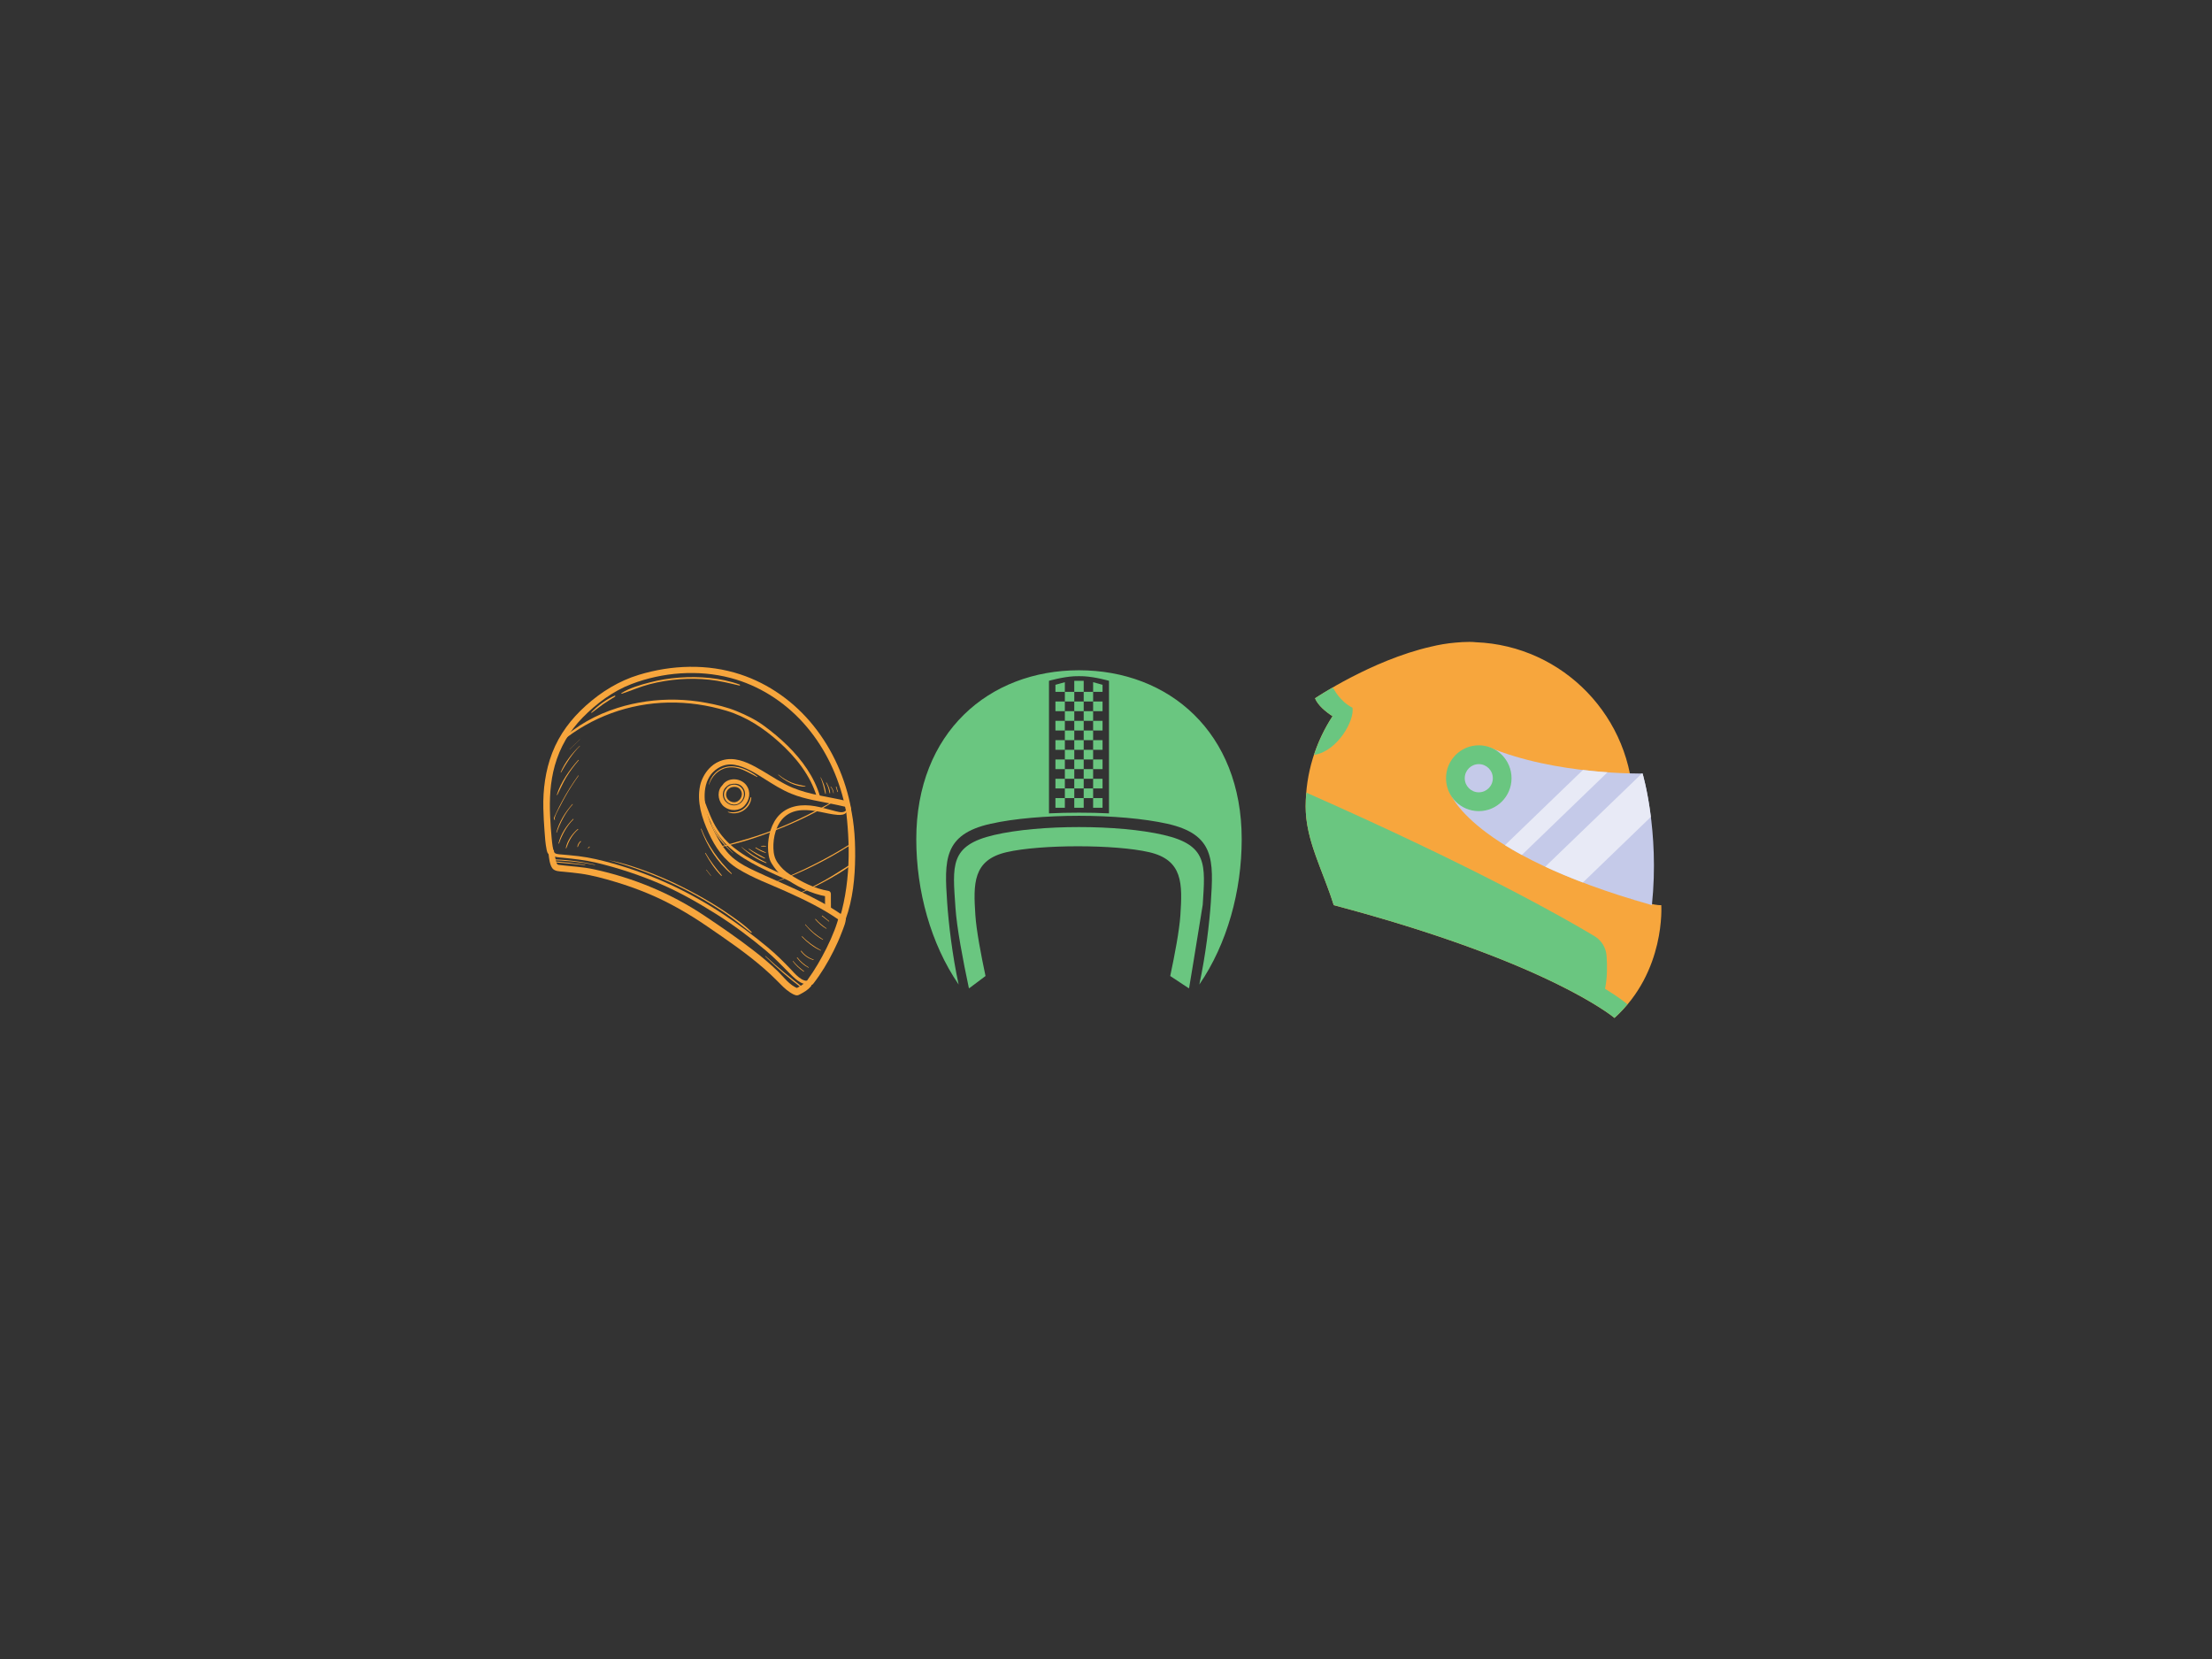 <svg xmlns="http://www.w3.org/2000/svg" xmlns:xlink="http://www.w3.org/1999/xlink" width="800" viewBox="0 0 600 450" height="600" preserveAspectRatio="xMidYMid meet"><rect x="0" y="0" width="600" height="450" fill="#333333" stroke="none"/><defs><clipPath id="d3d398059c"><path d="M 147.254 180 L 231 180 L 231 232 L 147.254 232 Z M 147.254 180 " clip-rule="nonzero"></path></clipPath><clipPath id="87bd662e59"><path d="M 258 224 L 327 224 L 327 268.031 L 258 268.031 Z M 258 224 " clip-rule="nonzero"></path></clipPath><clipPath id="af2f4bf422"><path d="M 248.367 181.781 L 336.867 181.781 L 336.867 268 L 248.367 268 Z M 248.367 181.781 " clip-rule="nonzero"></path></clipPath><clipPath id="6f4158b925"><path d="M 354 174.113 L 451 174.113 L 451 276.113 L 354 276.113 Z M 354 174.113 " clip-rule="nonzero"></path></clipPath><clipPath id="ae66cd3128"><path d="M 354 186 L 442 186 L 442 276.113 L 354 276.113 Z M 354 186 " clip-rule="nonzero"></path></clipPath></defs><path fill="#f7a63d" d="M 194.629 229.91 C 200.223 228.887 205.758 227.051 211.031 224.949 C 216.246 222.875 221.348 220.43 226.113 217.465 C 226.195 217.41 226.121 217.285 226.035 217.332 C 221.055 220.133 215.969 222.703 210.648 224.805 C 205.406 226.875 200.043 228.375 194.602 229.824 C 194.547 229.84 194.57 229.922 194.629 229.91 " fill-opacity="1" fill-rule="nonzero"></path><path fill="#f7a63d" d="M 209.629 239.508 C 217.121 236.914 224.246 233.324 230.922 229.066 C 231.07 228.973 230.934 228.738 230.785 228.832 C 224.094 233.078 216.988 236.559 209.621 239.48 C 209.605 239.484 209.613 239.512 209.629 239.508 " fill-opacity="1" fill-rule="nonzero"></path><path fill="#f7a63d" d="M 215.645 242.875 C 218.363 241.82 221 240.566 223.566 239.176 C 226.199 237.75 228.879 236.219 231.258 234.395 C 231.379 234.297 231.273 234.09 231.133 234.176 C 228.609 235.746 226.168 237.406 223.57 238.852 C 220.977 240.293 218.312 241.59 215.621 242.824 C 215.594 242.836 215.613 242.887 215.645 242.875 " fill-opacity="1" fill-rule="nonzero"></path><path fill="#f7a63d" d="M 197.488 220.312 C 200.258 221.422 203.629 219.355 203.789 216.352 C 203.797 216.238 203.617 216.215 203.59 216.324 C 202.863 219.234 200.512 220.805 197.52 220.195 C 197.441 220.18 197.414 220.285 197.488 220.312 " fill-opacity="1" fill-rule="nonzero"></path><path fill="#f7a63d" d="M 192.301 212.898 C 193 210.594 194.871 208.66 197.301 208.234 C 200.336 207.707 202.789 209.473 205.348 210.746 C 205.418 210.781 205.508 210.688 205.438 210.633 C 203.215 208.891 199.98 207.414 197.102 208.004 C 194.684 208.496 192.703 210.465 192.27 212.891 C 192.27 212.906 192.293 212.914 192.301 212.898 " fill-opacity="1" fill-rule="nonzero"></path><path fill="#f7a63d" d="M 157.305 200.523 C 156.371 201.426 155.438 202.332 154.508 203.238 C 154.488 203.258 154.516 203.285 154.535 203.266 C 155.465 202.359 156.395 201.453 157.328 200.543 C 157.344 200.531 157.32 200.508 157.305 200.523 " fill-opacity="1" fill-rule="nonzero"></path><path fill="#f7a63d" d="M 157.25 202.301 C 155.164 204.336 153.215 206.785 152.082 209.492 C 152.059 209.551 152.156 209.586 152.188 209.535 C 153.652 206.922 155.172 204.496 157.301 202.352 C 157.332 202.316 157.281 202.266 157.25 202.301 " fill-opacity="1" fill-rule="nonzero"></path><path fill="#f7a63d" d="M 156.859 206.137 C 154.484 208.832 152.125 212.113 151.043 215.574 C 151.02 215.648 151.133 215.699 151.168 215.629 C 151.984 214.02 152.668 212.375 153.605 210.828 C 154.59 209.203 155.719 207.676 156.965 206.242 C 157.027 206.172 156.926 206.066 156.859 206.137 " fill-opacity="1" fill-rule="nonzero"></path><path fill="#f7a63d" d="M 156.836 210.363 C 155.227 212.598 153.762 214.922 152.457 217.34 C 151.816 218.527 151.219 219.73 150.656 220.957 C 150.5 221.305 149.938 222.109 150.457 222.41 C 150.527 222.449 150.586 222.348 150.52 222.301 C 150.07 221.977 151.688 219.172 151.895 218.766 C 152.375 217.812 152.875 216.875 153.402 215.945 C 154.48 214.047 155.664 212.203 156.934 210.422 C 156.977 210.359 156.875 210.305 156.836 210.363 " fill-opacity="1" fill-rule="nonzero"></path><path fill="#f7a63d" d="M 155.258 218.113 C 153.309 220.293 151.652 222.957 150.906 225.805 C 150.891 225.867 150.984 225.895 151.008 225.832 C 152.043 223.004 153.324 220.469 155.344 218.199 C 155.395 218.141 155.309 218.055 155.258 218.113 " fill-opacity="1" fill-rule="nonzero"></path><path fill="#f7a63d" d="M 155.434 222.145 C 153.629 223.949 152.109 226.254 151.492 228.75 C 151.469 228.836 151.598 228.871 151.625 228.789 C 152.52 226.309 153.664 224.141 155.539 222.25 C 155.605 222.184 155.5 222.078 155.434 222.145 " fill-opacity="1" fill-rule="nonzero"></path><path fill="#f7a63d" d="M 156.699 224.879 C 155.18 226.199 153.875 228.023 153.473 230.023 C 153.457 230.117 153.582 230.152 153.613 230.062 C 154.312 228.078 155.207 226.402 156.812 224.996 C 156.891 224.926 156.777 224.812 156.699 224.879 " fill-opacity="1" fill-rule="nonzero"></path><path fill="#f7a63d" d="M 157.43 228.176 C 157 228.566 156.664 229.098 156.609 229.684 C 156.602 229.77 156.727 229.777 156.75 229.703 C 156.914 229.164 157.137 228.695 157.562 228.309 C 157.652 228.227 157.52 228.098 157.43 228.176 " fill-opacity="1" fill-rule="nonzero"></path><path fill="#f7a63d" d="M 159.832 229.652 C 159.711 229.773 159.594 229.902 159.473 230.031 C 159.422 230.09 159.504 230.172 159.562 230.117 C 159.691 230 159.816 229.883 159.941 229.762 C 160.016 229.691 159.902 229.582 159.832 229.652 " fill-opacity="1" fill-rule="nonzero"></path><path fill="#f7a63d" d="M 215.043 260.773 C 215.879 261.844 216.859 262.812 218.004 263.551 C 218.086 263.602 218.156 263.477 218.078 263.422 C 216.988 262.613 215.988 261.742 215.129 260.688 C 215.078 260.625 214.996 260.711 215.043 260.773 " fill-opacity="1" fill-rule="nonzero"></path><path fill="#f7a63d" d="M 216.172 259.816 C 217.008 260.922 218.039 261.848 219.277 262.48 C 219.348 262.516 219.41 262.414 219.34 262.375 C 218.168 261.676 217.141 260.82 216.312 259.734 C 216.25 259.648 216.105 259.73 216.172 259.816 " fill-opacity="1" fill-rule="nonzero"></path><path fill="#f7a63d" d="M 217.23 258.012 C 218.086 259.164 219.234 260 220.617 260.402 C 220.707 260.426 220.742 260.293 220.656 260.262 C 219.34 259.824 218.207 259.039 217.379 257.926 C 217.312 257.84 217.168 257.926 217.23 258.012 " fill-opacity="1" fill-rule="nonzero"></path><path fill="#f7a63d" d="M 217.5 254.109 C 218.969 255.645 220.676 256.969 222.617 257.848 C 222.68 257.875 222.734 257.789 222.672 257.754 C 220.801 256.73 219.094 255.539 217.613 253.996 C 217.543 253.922 217.43 254.035 217.5 254.109 " fill-opacity="1" fill-rule="nonzero"></path><path fill="#f7a63d" d="M 218.398 250.832 C 219.727 252.457 221.324 253.887 223.172 254.906 C 223.238 254.945 223.297 254.844 223.23 254.801 C 221.43 253.684 219.832 252.387 218.48 250.746 C 218.434 250.688 218.352 250.773 218.398 250.832 " fill-opacity="1" fill-rule="nonzero"></path><path fill="#f7a63d" d="M 221.137 249.383 C 221.992 250.363 222.984 251.273 224.129 251.91 C 224.191 251.945 224.242 251.855 224.184 251.812 C 223.109 251.059 222.113 250.27 221.242 249.277 C 221.18 249.203 221.074 249.309 221.137 249.383 " fill-opacity="1" fill-rule="nonzero"></path><path fill="#f7a63d" d="M 222.953 248.492 C 223.57 248.984 224.188 249.484 224.82 249.957 C 224.883 250.004 224.961 249.902 224.902 249.852 C 224.309 249.344 223.688 248.859 223.074 248.371 C 222.988 248.301 222.867 248.422 222.953 248.492 " fill-opacity="1" fill-rule="nonzero"></path><path fill="#f7a63d" d="M 222.574 210.898 C 223.195 212.336 223.48 213.77 223.848 215.273 C 223.867 215.359 224.004 215.344 224 215.254 C 223.926 213.734 223.328 212.203 222.641 210.859 C 222.617 210.816 222.559 210.855 222.574 210.898 " fill-opacity="1" fill-rule="nonzero"></path><path fill="#f7a63d" d="M 224.09 212.348 C 224.332 212.816 224.539 213.301 224.691 213.805 C 224.828 214.25 224.883 214.715 225.027 215.16 C 225.051 215.23 225.164 215.223 225.164 215.141 C 225.164 214.164 224.672 213.121 224.207 212.281 C 224.164 212.203 224.051 212.27 224.09 212.348 " fill-opacity="1" fill-rule="nonzero"></path><path fill="#f7a63d" d="M 225.312 213.473 C 225.715 213.961 225.934 214.527 226.051 215.148 C 226.059 215.195 226.137 215.184 226.133 215.137 C 226.105 214.477 225.82 213.883 225.395 213.387 C 225.344 213.324 225.262 213.41 225.312 213.473 " fill-opacity="1" fill-rule="nonzero"></path><path fill="#f7a63d" d="M 226.738 213.449 C 226.867 213.898 226.996 214.344 227.133 214.789 C 227.16 214.879 227.301 214.84 227.277 214.75 C 227.156 214.301 227.023 213.855 226.891 213.406 C 226.863 213.309 226.711 213.352 226.738 213.449 " fill-opacity="1" fill-rule="nonzero"></path><path fill="#f7a63d" d="M 190.121 224.848 C 191.77 229.438 194.562 233.906 198.359 237.039 C 198.441 237.109 198.555 237 198.477 236.922 C 194.941 233.379 192.066 229.504 190.238 224.812 C 190.211 224.742 190.094 224.77 190.121 224.848 " fill-opacity="1" fill-rule="nonzero"></path><path fill="#f7a63d" d="M 198.836 231.438 C 196.508 228.969 194.301 226.496 193.035 223.301 C 193 223.215 192.863 223.246 192.887 223.344 C 193.805 226.641 196.41 229.168 198.801 231.477 C 198.824 231.5 198.859 231.461 198.836 231.438 " fill-opacity="1" fill-rule="nonzero"></path><path fill="#f7a63d" d="M 207.578 259.406 C 210.742 262.512 214.086 265.504 217.672 268.121 C 217.805 268.219 217.98 267.996 217.848 267.895 C 214.344 265.152 210.906 262.371 207.652 259.332 C 207.605 259.289 207.531 259.359 207.578 259.406 " fill-opacity="1" fill-rule="nonzero"></path><path fill="#f7a63d" d="M 158.727 234.543 C 155.707 234.137 152.672 233.785 149.629 233.598 C 149.48 233.586 149.484 233.812 149.629 233.824 C 152.656 234.098 155.688 234.336 158.711 234.648 C 158.77 234.656 158.785 234.551 158.727 234.543 " fill-opacity="1" fill-rule="nonzero"></path><path fill="#f7a63d" d="M 161.422 234.543 C 157.391 233.625 153.273 233.121 149.137 233.09 C 149.004 233.09 149.004 233.297 149.137 233.301 C 153.262 233.391 157.355 233.812 161.402 234.613 C 161.449 234.625 161.473 234.555 161.422 234.543 " fill-opacity="1" fill-rule="nonzero"></path><path fill="#f7a63d" d="M 165.215 233.359 C 176.477 236.391 187.293 241.301 196.941 247.848 C 199.305 249.453 201.469 251.273 203.73 253.008 C 203.84 253.09 203.965 252.914 203.875 252.824 C 202.184 251.086 200.105 249.645 198.125 248.258 C 195.785 246.621 193.359 245.098 190.875 243.68 C 185.68 240.703 180.23 238.113 174.602 236.059 C 171.539 234.941 168.422 233.965 165.219 233.34 C 165.207 233.34 165.199 233.355 165.215 233.359 " fill-opacity="1" fill-rule="nonzero"></path><path fill="#f7a63d" d="M 201.098 229.773 C 203.004 231.605 205.324 233.18 207.816 234.102 C 207.898 234.133 207.957 233.996 207.879 233.957 C 205.445 232.773 203.219 231.469 201.133 229.738 C 201.109 229.715 201.07 229.75 201.098 229.773 " fill-opacity="1" fill-rule="nonzero"></path><path fill="#f7a63d" d="M 203.117 230.352 C 204.438 231.324 205.871 232.27 207.395 232.887 C 207.5 232.93 207.562 232.762 207.469 232.711 C 206.027 231.895 204.57 231.156 203.184 230.242 C 203.113 230.195 203.055 230.305 203.117 230.352 " fill-opacity="1" fill-rule="nonzero"></path><path fill="#f7a63d" d="M 204.938 230.023 C 205.77 230.57 206.695 231.098 207.668 231.34 C 207.742 231.359 207.797 231.25 207.723 231.215 C 206.793 230.801 205.883 230.43 205.023 229.871 C 204.93 229.809 204.844 229.961 204.938 230.023 " fill-opacity="1" fill-rule="nonzero"></path><path fill="#f7a63d" d="M 206.441 229.566 C 206.867 229.625 207.336 229.637 207.762 229.574 C 207.824 229.566 207.824 229.461 207.762 229.449 C 207.336 229.391 206.867 229.398 206.441 229.461 C 206.391 229.469 206.391 229.559 206.441 229.566 " fill-opacity="1" fill-rule="nonzero"></path><path fill="#f7a63d" d="M 191.281 231.453 C 192.477 233.641 193.883 235.77 195.629 237.555 C 195.723 237.648 195.855 237.512 195.773 237.414 C 194.168 235.496 192.652 233.555 191.402 231.383 C 191.359 231.305 191.238 231.375 191.281 231.453 " fill-opacity="1" fill-rule="nonzero"></path><path fill="#f7a63d" d="M 191.559 235.965 C 191.969 236.5 192.375 237.035 192.797 237.559 C 192.824 237.594 192.887 237.547 192.859 237.512 C 192.461 236.973 192.051 236.445 191.641 235.918 C 191.605 235.867 191.52 235.914 191.559 235.965 " fill-opacity="1" fill-rule="nonzero"></path><path fill="#f7a63d" d="M 211.117 210.199 C 213.031 211.93 215.781 213.383 218.43 213.375 C 218.504 213.375 218.523 213.258 218.445 213.238 C 217.172 212.965 215.938 212.77 214.719 212.27 C 213.434 211.738 212.262 211.012 211.188 210.129 C 211.137 210.086 211.066 210.156 211.117 210.199 " fill-opacity="1" fill-rule="nonzero"></path><path fill="#f7a63d" d="M 149.117 230.195 C 149.191 230.766 149.348 231.391 149.734 231.836 C 150.383 232.582 151.648 232.559 152.559 232.652 C 155.648 232.965 158.703 233.281 161.73 234.004 C 167.656 235.414 173.48 237.344 179.078 239.738 C 184.344 241.992 189.348 244.855 194.195 247.891 C 198.91 250.848 203.414 254.23 207.688 257.789 C 210.145 259.836 212.309 262.152 214.57 264.402 C 215.891 265.715 218.156 267.84 220.141 266.602 C 220.656 266.277 220.184 265.461 219.66 265.781 C 217.836 266.91 215.43 263.887 214.336 262.746 C 212.445 260.77 210.492 258.84 208.391 257.086 C 204.445 253.789 200.289 250.703 195.996 247.867 C 186.82 241.812 176.828 237.18 166.234 234.219 C 163.18 233.363 160.098 232.613 156.945 232.23 C 155.371 232.039 153.789 231.914 152.211 231.766 C 151.5 231.703 150.523 231.715 150.168 230.988 C 150.031 230.711 149.953 230.395 149.906 230.086 C 149.844 229.645 149.059 229.746 149.117 230.195 " fill-opacity="1" fill-rule="nonzero"></path><path fill="#f7a63d" d="M 199.973 213.012 C 198.387 212.82 196.496 213.539 196.383 215.355 C 196.273 217.125 197.812 218.473 199.555 218.215 C 201.211 217.973 202.238 215.973 201.617 214.465 C 200.891 212.695 198.512 212.27 197.172 213.629 C 197.016 213.793 197.215 214.039 197.41 213.938 C 198.668 213.293 200.277 213.039 201.02 214.527 C 201.699 215.883 200.586 217.637 199.074 217.609 C 197.723 217.582 196.656 216.316 197.027 214.973 C 197.367 213.727 198.809 213.223 199.973 213.199 C 200.098 213.195 200.09 213.023 199.973 213.012 " fill-opacity="1" fill-rule="nonzero"></path><path fill="#f7a63d" d="M 190.219 215.363 C 191.375 220.918 193.668 226.234 198.023 230.023 C 202.766 234.152 208.754 236.469 214.402 239.086 C 214.898 239.316 215.332 238.582 214.832 238.348 C 209.371 235.789 203.488 233.574 198.789 229.695 C 196.594 227.883 194.844 225.703 193.555 223.168 C 192.273 220.645 191.43 217.938 190.328 215.336 C 190.301 215.266 190.203 215.289 190.219 215.363 " fill-opacity="1" fill-rule="nonzero"></path><path fill="#f7a63d" d="M 152.258 201.18 C 160.469 194.48 170.656 190.777 181.262 190.57 C 186.613 190.465 191.953 191.246 197.07 192.797 C 202.477 194.438 207.125 197.512 211.289 201.254 C 215.828 205.332 219.836 210.289 221.578 216.215 C 221.738 216.754 222.582 216.523 222.422 215.984 C 220.859 210.695 217.543 206.133 213.648 202.293 C 211.645 200.316 209.473 198.516 207.203 196.852 C 204.953 195.199 202.418 193.969 199.844 192.906 C 197.16 191.801 194.246 191.121 191.395 190.602 C 188.766 190.121 186.098 189.848 183.422 189.785 C 178.031 189.664 172.602 190.406 167.461 192.035 C 161.734 193.852 156.355 196.77 152.023 200.945 C 151.867 201.098 152.094 201.312 152.258 201.18 " fill-opacity="1" fill-rule="nonzero"></path><path fill="#f7a63d" d="M 160.496 193.34 C 161.547 192.594 162.535 191.77 163.586 191.023 C 164.641 190.281 165.758 189.637 166.848 188.945 C 166.969 188.867 166.891 188.637 166.742 188.699 C 164.418 189.676 162.145 191.402 160.391 193.203 C 160.328 193.27 160.414 193.398 160.496 193.34 " fill-opacity="1" fill-rule="nonzero"></path><path fill="#f7a63d" d="M 168.668 188.172 C 171.211 187.332 173.637 186.254 176.242 185.582 C 178.918 184.891 181.656 184.441 184.41 184.242 C 187.078 184.051 189.766 184.086 192.43 184.371 C 195.195 184.664 197.863 185.309 200.559 185.957 C 200.734 186 200.797 185.754 200.633 185.691 C 195.52 183.824 189.645 183.406 184.25 183.797 C 181.559 183.992 178.887 184.418 176.273 185.098 C 173.688 185.766 170.883 186.574 168.586 187.98 C 168.492 188.043 168.551 188.207 168.668 188.172 " fill-opacity="1" fill-rule="nonzero"></path><path fill="#f7a63d" d="M 197.262 206.418 C 193.555 205.914 190.586 209.875 189.902 213.09 C 188.969 217.484 190.375 221.855 192.176 225.832 C 194.004 229.875 196.406 233.359 200.25 235.715 C 204.273 238.18 208.828 239.84 213.129 241.77 C 218.156 244.023 223.137 246.422 227.664 249.59 C 228.508 250.18 229.305 248.801 228.469 248.211 C 221.141 243.043 212.695 239.98 204.633 236.18 C 202.75 235.289 200.863 234.328 199.223 233.035 C 197.637 231.789 196.418 230.227 195.383 228.508 C 193.34 225.117 191.461 221.074 191.172 217.082 C 191.008 214.828 191.27 212.594 192.457 210.633 C 193.586 208.766 195.258 207.723 197.262 206.98 C 197.496 206.895 197.578 206.461 197.262 206.418 " fill-opacity="1" fill-rule="nonzero"></path><path fill="#f7a63d" d="M 191.664 211.348 C 193.508 208.844 196.016 206.875 199.293 207.461 C 202.16 207.973 204.871 209.699 207.293 211.227 C 209.699 212.734 212.059 214.262 214.703 215.324 C 216.629 216.098 218.629 216.625 220.656 217.047 C 223.516 217.641 226.395 218.152 229.238 218.824 C 230.246 219.066 230.676 217.52 229.668 217.277 C 224.766 216.102 219.594 215.59 214.918 213.633 C 212.051 212.434 209.508 210.668 206.84 209.105 C 204.305 207.617 201.289 205.918 198.266 205.895 C 196.672 205.883 195.105 206.309 193.84 207.301 C 192.582 208.281 191.871 209.742 191.316 211.199 C 191.234 211.418 191.547 211.504 191.664 211.348 " fill-opacity="1" fill-rule="nonzero"></path><path fill="#f7a63d" d="M 229.383 217.469 C 229.254 218.555 229.465 219.645 229.582 220.719 C 229.715 221.945 229.84 223.172 229.93 224.398 C 230.125 227.039 230.242 229.676 230.195 232.324 C 230.102 237.926 229.395 243.566 227.812 248.949 C 227.52 249.953 229.02 250.336 229.367 249.375 C 231.34 243.941 231.918 238.074 231.961 232.324 C 231.98 229.598 231.891 226.848 231.578 224.133 C 231.434 222.883 231.266 221.637 231.027 220.402 C 230.824 219.336 230.625 218.234 230.059 217.289 C 229.859 216.957 229.422 217.133 229.383 217.469 " fill-opacity="1" fill-rule="nonzero"></path><g clip-path="url(#d3d398059c)"><path fill="#f7a63d" d="M 230.879 219.457 C 229.367 211.227 225.895 203.379 220.645 196.84 C 215.504 190.441 208.621 185.492 200.793 182.918 C 191.906 179.992 182.195 180.344 173.297 183.043 C 167.922 184.676 163.137 187.621 158.969 191.352 C 154.938 194.961 151.727 199.176 149.777 204.242 C 147.934 209.027 147.258 214.199 147.379 219.309 C 147.43 221.344 147.543 223.379 147.699 225.41 C 147.824 227.098 147.93 228.828 148.273 230.492 C 148.355 230.891 148.457 231.355 148.766 231.648 C 149.59 232.434 150.844 231.188 150.02 230.402 C 150.164 230.539 150.121 230.625 150.055 230.336 C 149.996 230.082 149.941 229.824 149.898 229.562 C 149.777 228.828 149.703 228.082 149.633 227.34 C 149.441 225.387 149.316 223.426 149.223 221.461 C 149.008 216.809 149.223 212.188 150.484 207.676 C 151.871 202.719 154.422 198.34 158.023 194.66 C 161.766 190.84 166.258 187.457 171.297 185.543 C 179.742 182.328 189.41 181.586 198.172 183.895 C 205.781 185.902 212.586 190.223 217.848 196.031 C 223.191 201.934 226.852 209.211 228.793 216.898 C 229.039 217.875 229.258 218.859 229.449 219.852 C 229.633 220.785 231.051 220.387 230.879 219.457 " fill-opacity="1" fill-rule="nonzero"></path></g><path fill="#f7a63d" d="M 148.797 231.637 C 148.953 232.863 149.074 234.379 149.766 235.434 C 150.387 236.383 151.828 236.352 152.832 236.453 C 154.391 236.613 155.949 236.746 157.496 236.969 C 160.66 237.418 163.773 238.277 166.832 239.188 C 169.801 240.074 172.727 241.105 175.586 242.289 C 181.379 244.688 186.75 247.797 191.91 251.332 C 197.113 254.902 202.352 258.465 207.121 262.609 C 208.402 263.723 209.648 264.879 210.844 266.09 C 211.898 267.16 212.914 268.258 214.176 269.098 C 214.695 269.445 215.539 270 216.199 269.988 C 216.52 269.984 216.836 269.789 217.113 269.645 C 218.121 269.113 219.172 268.484 219.914 267.609 C 220.703 266.691 219.379 265.348 218.574 266.273 C 217.82 267.133 216.738 267.715 215.711 268.191 C 215.957 268.156 216.207 268.125 216.457 268.094 C 214.148 267.297 212.496 264.895 210.789 263.266 C 208.809 261.375 206.711 259.609 204.547 257.934 C 200.188 254.547 195.617 251.41 191.027 248.348 C 181.953 242.285 171.695 238.078 161.02 235.777 C 158.031 235.129 155.004 235.031 151.98 234.645 C 151.465 234.578 151.246 234.629 151.035 234.219 C 150.863 233.883 150.793 233.453 150.703 233.09 C 150.574 232.539 150.465 231.98 150.379 231.422 C 150.242 230.539 148.68 230.738 148.797 231.637 " fill-opacity="1" fill-rule="nonzero"></path><path fill="#f7a63d" d="M 220.57 266.871 C 222.723 264.105 224.523 261.098 226.09 257.969 C 226.91 256.332 227.672 254.66 228.312 252.949 C 228.828 251.57 229.727 249.707 229.371 248.219 C 229.195 247.488 228.301 247.523 227.918 248.027 C 227.477 248.613 227.344 249.387 227.133 250.078 C 226.906 250.82 226.648 251.551 226.371 252.277 C 225.727 253.953 224.992 255.59 224.188 257.191 C 222.703 260.145 221.035 263.055 219.082 265.727 C 218.453 266.586 219.91 267.723 220.57 266.871 " fill-opacity="1" fill-rule="nonzero"></path><path fill="#f7a63d" d="M 229.285 219.973 C 228.547 220.707 226.707 220.039 225.863 219.832 C 224.258 219.438 222.68 218.945 221.051 218.668 C 217.633 218.086 214.012 218.449 211.453 220.992 C 209.25 223.184 208.277 226.84 208.324 229.879 C 208.352 231.348 208.512 232.938 209.305 234.211 C 210.07 235.445 211.062 236.773 212.227 237.656 C 215.723 240.297 220.016 242.477 224.363 243.195 C 224.168 242.941 223.973 242.688 223.777 242.434 C 223.781 243.758 223.785 245.082 223.793 246.406 C 223.793 247.434 225.395 247.434 225.391 246.406 C 225.383 245.082 225.379 243.758 225.371 242.434 C 225.367 242.113 225.125 241.723 224.785 241.668 C 220.906 241.031 217.402 239.195 214.121 237.105 C 212.836 236.285 211.871 235.324 210.98 234.082 C 210.113 232.871 209.844 231.617 209.785 230.137 C 209.672 227.133 210.52 223.52 212.887 221.496 C 215.582 219.191 219.215 219.59 222.449 220.211 C 224.02 220.516 225.586 220.918 227.188 221.035 C 228.039 221.098 229.148 221.062 229.656 220.258 C 229.801 220.027 229.477 219.785 229.285 219.973 " fill-opacity="1" fill-rule="nonzero"></path><path fill="#f7a63d" d="M 200.445 211.77 C 198.648 211.492 196.586 211.902 195.516 213.508 C 194.414 215.16 194.91 217.637 196.457 218.84 C 198.027 220.066 200.523 220.059 201.91 218.578 C 203.367 217.02 203.746 214.75 202.438 212.988 C 201.016 211.066 197.781 210.762 196.184 212.656 C 195.891 213 196.246 213.461 196.656 213.27 C 198.5 212.406 200.824 211.984 201.855 214.219 C 202.699 216.055 201.219 218.418 199.191 218.453 C 197.312 218.484 195.758 216.828 196.133 214.926 C 196.5 213.051 198.688 212.195 200.395 212.141 C 200.598 212.133 200.664 211.805 200.445 211.77 " fill-opacity="1" fill-rule="nonzero"></path><g clip-path="url(#87bd662e59)"><path fill="#6ac680" d="M 315.613 226.473 C 303.328 223.629 282.02 223.629 269.734 226.473 C 257.449 229.316 258.41 234.809 259.164 246.184 C 259.52 251.586 261.18 260.375 262.824 268.113 L 267.32 264.742 C 266.086 258.938 264.84 252.344 264.57 248.289 C 264.008 239.758 263.82 233.285 273.035 231.152 C 282.25 229.016 302.492 229.016 311.707 231.152 C 320.922 233.281 320.734 239.758 320.172 248.289 C 319.902 252.344 318.656 258.938 317.422 264.742 L 322.523 268.113 C 322.523 268.113 324.523 256.195 326.238 245.406 C 326.941 234.527 327.617 229.25 315.613 226.473 Z M 315.613 226.473 " fill-opacity="1" fill-rule="nonzero"></path></g><path fill="#6ac680" d="M 286.285 185.75 L 286.285 187.66 L 288.84 187.66 L 288.84 185.043 Z M 286.285 185.75 " fill-opacity="1" fill-rule="nonzero"></path><path fill="#6ac680" d="M 288.84 187.66 L 291.398 187.66 L 291.398 190.281 L 288.84 190.281 Z M 288.84 187.66 " fill-opacity="1" fill-rule="nonzero"></path><path fill="#6ac680" d="M 291.395 184.668 L 293.949 184.668 L 293.949 187.664 L 291.395 187.664 Z M 291.395 184.668 " fill-opacity="1" fill-rule="nonzero"></path><path fill="#6ac680" d="M 299.062 185.75 L 296.508 185.043 L 296.508 187.66 L 299.062 187.66 Z M 299.062 185.75 " fill-opacity="1" fill-rule="nonzero"></path><path fill="#6ac680" d="M 293.949 187.66 L 296.508 187.66 L 296.508 190.281 L 293.949 190.281 Z M 293.949 187.66 " fill-opacity="1" fill-rule="nonzero"></path><path fill="#6ac680" d="M 286.285 190.281 L 288.84 190.281 L 288.84 192.902 L 286.285 192.902 Z M 286.285 190.281 " fill-opacity="1" fill-rule="nonzero"></path><path fill="#6ac680" d="M 288.84 192.902 L 291.398 192.902 L 291.398 195.523 L 288.84 195.523 Z M 288.84 192.902 " fill-opacity="1" fill-rule="nonzero"></path><path fill="#6ac680" d="M 291.395 190.281 L 293.949 190.281 L 293.949 192.902 L 291.395 192.902 Z M 291.395 190.281 " fill-opacity="1" fill-rule="nonzero"></path><path fill="#6ac680" d="M 296.508 190.281 L 299.062 190.281 L 299.062 192.902 L 296.508 192.902 Z M 296.508 190.281 " fill-opacity="1" fill-rule="nonzero"></path><path fill="#6ac680" d="M 293.949 192.902 L 296.508 192.902 L 296.508 195.523 L 293.949 195.523 Z M 293.949 192.902 " fill-opacity="1" fill-rule="nonzero"></path><path fill="#6ac680" d="M 286.285 195.523 L 288.84 195.523 L 288.84 198.145 L 286.285 198.145 Z M 286.285 195.523 " fill-opacity="1" fill-rule="nonzero"></path><path fill="#6ac680" d="M 288.84 198.145 L 291.398 198.145 L 291.398 200.766 L 288.84 200.766 Z M 288.84 198.145 " fill-opacity="1" fill-rule="nonzero"></path><path fill="#6ac680" d="M 291.395 195.523 L 293.949 195.523 L 293.949 198.145 L 291.395 198.145 Z M 291.395 195.523 " fill-opacity="1" fill-rule="nonzero"></path><path fill="#6ac680" d="M 296.508 195.523 L 299.062 195.523 L 299.062 198.145 L 296.508 198.145 Z M 296.508 195.523 " fill-opacity="1" fill-rule="nonzero"></path><path fill="#6ac680" d="M 293.949 198.145 L 296.508 198.145 L 296.508 200.766 L 293.949 200.766 Z M 293.949 198.145 " fill-opacity="1" fill-rule="nonzero"></path><path fill="#6ac680" d="M 286.285 200.766 L 288.84 200.766 L 288.84 203.383 L 286.285 203.383 Z M 286.285 200.766 " fill-opacity="1" fill-rule="nonzero"></path><path fill="#6ac680" d="M 288.84 203.383 L 291.398 203.383 L 291.398 206.004 L 288.84 206.004 Z M 288.84 203.383 " fill-opacity="1" fill-rule="nonzero"></path><path fill="#6ac680" d="M 291.395 200.766 L 293.949 200.766 L 293.949 203.383 L 291.395 203.383 Z M 291.395 200.766 " fill-opacity="1" fill-rule="nonzero"></path><path fill="#6ac680" d="M 296.508 200.766 L 299.062 200.766 L 299.062 203.383 L 296.508 203.383 Z M 296.508 200.766 " fill-opacity="1" fill-rule="nonzero"></path><path fill="#6ac680" d="M 293.949 203.383 L 296.508 203.383 L 296.508 206.004 L 293.949 206.004 Z M 293.949 203.383 " fill-opacity="1" fill-rule="nonzero"></path><path fill="#6ac680" d="M 286.285 206.004 L 288.84 206.004 L 288.84 208.625 L 286.285 208.625 Z M 286.285 206.004 " fill-opacity="1" fill-rule="nonzero"></path><path fill="#6ac680" d="M 288.84 208.621 L 291.398 208.621 L 291.398 211.242 L 288.84 211.242 Z M 288.84 208.621 " fill-opacity="1" fill-rule="nonzero"></path><path fill="#6ac680" d="M 291.395 206.004 L 293.949 206.004 L 293.949 208.625 L 291.395 208.625 Z M 291.395 206.004 " fill-opacity="1" fill-rule="nonzero"></path><path fill="#6ac680" d="M 296.508 206.004 L 299.062 206.004 L 299.062 208.625 L 296.508 208.625 Z M 296.508 206.004 " fill-opacity="1" fill-rule="nonzero"></path><path fill="#6ac680" d="M 293.949 208.621 L 296.508 208.621 L 296.508 211.242 L 293.949 211.242 Z M 293.949 208.621 " fill-opacity="1" fill-rule="nonzero"></path><path fill="#6ac680" d="M 286.285 211.246 L 288.84 211.246 L 288.84 213.863 L 286.285 213.863 Z M 286.285 211.246 " fill-opacity="1" fill-rule="nonzero"></path><path fill="#6ac680" d="M 288.84 213.863 L 291.398 213.863 L 291.398 216.484 L 288.84 216.484 Z M 288.84 213.863 " fill-opacity="1" fill-rule="nonzero"></path><path fill="#6ac680" d="M 291.395 211.246 L 293.949 211.246 L 293.949 213.863 L 291.395 213.863 Z M 291.395 211.246 " fill-opacity="1" fill-rule="nonzero"></path><path fill="#6ac680" d="M 296.508 211.246 L 299.062 211.246 L 299.062 213.863 L 296.508 213.863 Z M 296.508 211.246 " fill-opacity="1" fill-rule="nonzero"></path><path fill="#6ac680" d="M 293.949 213.863 L 296.508 213.863 L 296.508 216.484 L 293.949 216.484 Z M 293.949 213.863 " fill-opacity="1" fill-rule="nonzero"></path><path fill="#6ac680" d="M 286.285 216.484 L 288.84 216.484 L 288.84 219.105 L 286.285 219.105 Z M 286.285 216.484 " fill-opacity="1" fill-rule="nonzero"></path><path fill="#6ac680" d="M 291.395 216.484 L 293.949 216.484 L 293.949 219.105 L 291.395 219.105 Z M 291.395 216.484 " fill-opacity="1" fill-rule="nonzero"></path><path fill="#6ac680" d="M 296.508 216.484 L 299.062 216.484 L 299.062 219.105 L 296.508 219.105 Z M 296.508 216.484 " fill-opacity="1" fill-rule="nonzero"></path><g clip-path="url(#af2f4bf422)"><path fill="#6ac680" d="M 292.672 181.809 C 268.297 181.809 248.539 198.637 248.539 227.629 C 248.539 241.684 252.473 256.016 260.031 267.055 C 258.316 259.219 257.293 250.312 256.918 244.84 C 256.133 233.32 255.871 226.324 268.707 223.445 C 281.543 220.566 303.805 220.566 316.641 223.445 C 329.473 226.324 329.211 233.32 328.43 244.84 C 328.055 250.312 327.027 259.219 325.312 267.055 C 332.875 256.016 336.809 241.684 336.809 227.625 C 336.809 198.637 317.047 181.809 292.672 181.809 Z M 300.809 220.625 C 295.945 220.371 289.402 220.371 284.535 220.625 L 284.535 184.668 C 284.535 184.668 288.098 183.629 291.301 183.438 C 291.758 183.426 292.215 183.41 292.676 183.41 C 293.133 183.41 293.59 183.426 294.047 183.438 C 297.25 183.629 300.812 184.668 300.812 184.668 L 300.812 220.625 Z M 300.809 220.625 " fill-opacity="1" fill-rule="nonzero"></path></g><g clip-path="url(#6f4158b925)"><path fill="#f7a63d" d="M 450.617 245.516 C 450.617 245.516 448.984 245.801 441.758 243.52 C 443.301 237.488 443 229.238 443 218.738 C 443 194.684 424.043 175.133 400.324 174.203 C 399.82 174.148 399.25 174.113 398.578 174.113 C 397.324 174.113 396.051 174.188 394.777 174.309 C 392.48 174.504 390.246 174.891 388.066 175.426 C 371.953 179.113 356.695 189.414 356.695 189.414 C 357.504 191.312 359.465 192.98 361.453 194.27 C 356.852 201.301 354.156 209.699 354.156 218.738 C 354.156 228 358.809 235.953 361.77 245.516 C 420.156 260.977 437.926 276.113 437.926 276.113 C 451.887 263.523 450.617 245.516 450.617 245.516 Z M 450.617 245.516 " fill-opacity="1" fill-rule="nonzero"></path></g><path fill="#c5cae9" d="M 445.539 209.812 C 445.539 209.812 422.004 210.293 403.812 202.641 L 397.309 207.266 L 393.262 214.914 C 393.262 214.914 398.363 231.488 448.078 245.516 C 450.191 225.324 445.539 209.812 445.539 209.812 Z M 445.539 209.812 " fill-opacity="1" fill-rule="nonzero"></path><path fill="#e8eaf6" d="M 447.793 221.586 C 443.754 225.484 439.465 229.621 435.328 233.613 C 433.18 235.688 431.203 237.598 429.355 239.379 C 425.578 237.941 422.18 236.504 419.141 235.09 C 422.164 232.18 425.273 229.176 428.297 226.258 L 445.352 209.816 C 445.438 209.812 445.539 209.812 445.539 209.812 C 445.539 209.812 446.879 214.316 447.793 221.586 Z M 412.797 231.906 C 415.875 228.934 419.395 225.539 423.5 221.578 C 427.66 217.562 431.973 213.398 436.031 209.484 C 434.016 209.344 431.777 209.141 429.363 208.855 L 419.984 217.902 C 415.988 221.758 411.965 225.637 408.223 229.254 C 409.617 230.113 411.137 231.004 412.797 231.906 Z M 412.797 231.906 " fill-opacity="1" fill-rule="nonzero"></path><g clip-path="url(#ae66cd3128)"><path fill="#6ac680" d="M 401.117 202.164 C 396.211 202.164 392.23 206.16 392.23 211.09 C 392.23 216.02 396.211 220.016 401.117 220.016 C 406.023 220.016 410 216.02 410 211.09 C 410 206.16 406.023 202.164 401.117 202.164 Z M 401.117 214.914 C 399.016 214.914 397.309 213.199 397.309 211.09 C 397.309 208.977 399.016 207.266 401.117 207.266 C 403.219 207.266 404.926 208.977 404.926 211.09 C 404.926 213.199 403.219 214.914 401.117 214.914 Z M 441.449 272.406 C 440.391 273.676 439.242 274.922 437.926 276.113 C 437.926 276.113 436.555 274.949 433.34 272.941 C 432.844 272.633 432.301 272.297 431.715 271.949 C 431.633 271.898 431.543 271.848 431.457 271.797 C 430.938 271.492 430.387 271.168 429.797 270.836 C 429.695 270.777 429.594 270.723 429.488 270.66 C 428.82 270.281 428.109 269.891 427.355 269.484 C 427.23 269.414 427.094 269.348 426.965 269.277 C 426.32 268.934 425.637 268.578 424.926 268.211 C 424.723 268.105 424.52 268 424.312 267.895 C 423.453 267.461 422.562 267.012 421.609 266.551 C 421.492 266.492 421.363 266.434 421.242 266.375 C 420.398 265.965 419.512 265.547 418.594 265.121 C 418.309 264.988 418.023 264.855 417.73 264.723 C 416.691 264.25 415.625 263.766 414.496 263.27 C 414.449 263.25 414.406 263.23 414.363 263.211 C 413.203 262.707 411.98 262.188 410.727 261.66 C 410.375 261.516 410.016 261.367 409.656 261.219 C 408.566 260.77 407.434 260.312 406.27 259.852 C 406.02 259.75 405.781 259.652 405.527 259.555 C 404.145 259.012 402.699 258.457 401.211 257.898 C 400.816 257.75 400.406 257.602 400.004 257.449 C 398.766 256.992 397.492 256.531 396.184 256.062 C 395.793 255.926 395.418 255.789 395.023 255.652 C 393.391 255.074 391.699 254.492 389.949 253.906 C 389.555 253.773 389.141 253.641 388.738 253.508 C 387.281 253.023 385.781 252.535 384.25 252.047 C 383.75 251.891 383.258 251.73 382.75 251.57 C 380.836 250.969 378.875 250.363 376.844 249.758 C 376.531 249.664 376.199 249.57 375.887 249.477 C 374.102 248.949 372.27 248.418 370.395 247.887 C 369.805 247.719 369.215 247.551 368.617 247.387 C 366.391 246.762 364.125 246.141 361.77 245.516 C 361.227 243.758 360.617 242.062 360 240.398 C 357.25 232.996 354.156 226.297 354.156 218.738 C 354.156 217.477 354.242 216.234 354.344 215 C 400.469 235.375 424.688 249.227 432.508 253.934 C 434.402 255.078 435.621 257.051 435.777 259.266 C 435.961 261.77 436.004 265.184 435.359 268.203 C 439.211 270.566 440.984 272.035 441.207 272.227 C 441.289 272.293 441.371 272.34 441.449 272.406 Z M 356.438 204.711 C 357.668 200.992 359.348 197.484 361.453 194.27 C 359.465 192.98 357.504 191.312 356.695 189.414 C 356.695 189.414 358.477 188.219 361.422 186.512 L 361.77 186.863 C 361.77 186.863 363.465 190.262 366.848 191.965 C 367.484 195.363 362.828 203.652 356.695 204.715 C 356.609 204.73 356.523 204.703 356.438 204.711 Z M 356.438 204.711 " fill-opacity="1" fill-rule="nonzero"></path></g></svg>